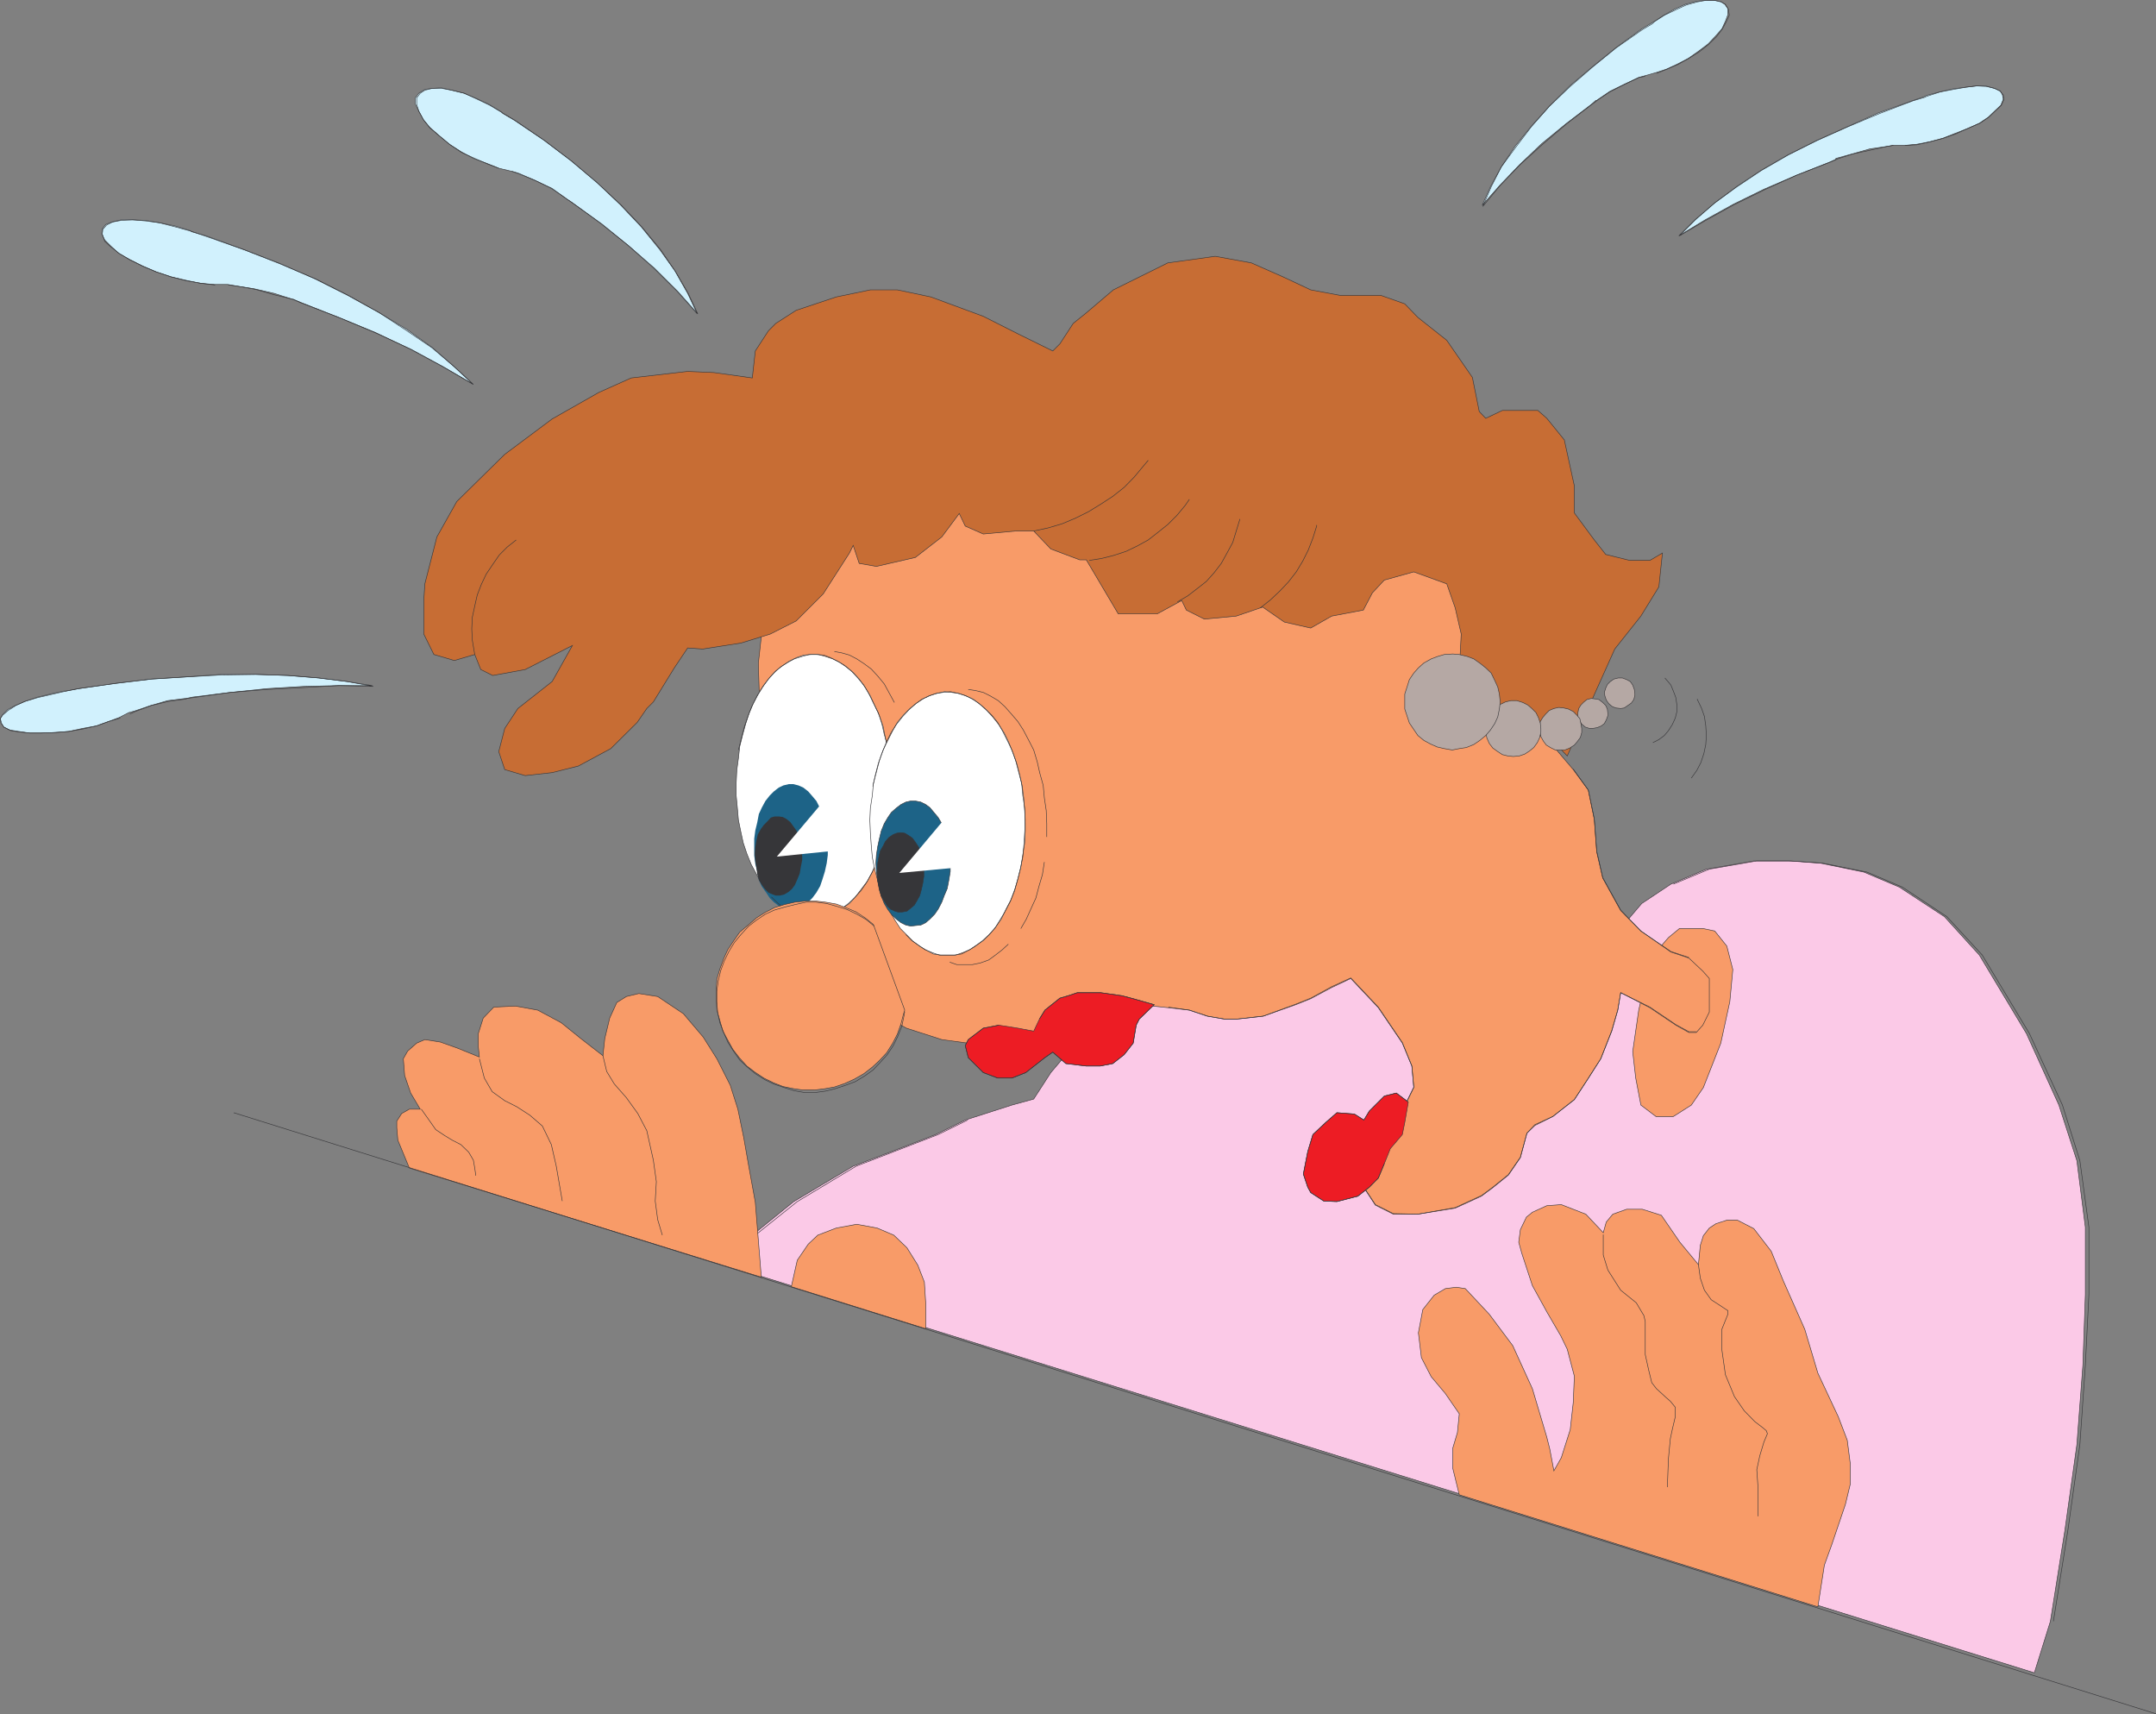 <svg xmlns="http://www.w3.org/2000/svg" width="358.633" height="285.05"><rect width="100%" height="100%" fill="#808080" stroke="none"/><path fill="#fbc9e7" stroke="#363639" stroke-width=".091" d="m122.241 210.897 2.398-5.082 7.391-5.988 9.89-5.89 6.348-2.411 7.391-2.852 4.902-2.41 7.758-2.488 3.63-1 2.85-4.402 4.81-5.668 7.98-7.801 12.34-7.89 8.89-3.36 15.871-2.219 41.59 6.8 6.809-7.98 4.851-3.222 5.899-2.488 7.89-1.372h5.89l5.173.372 7.258 1.488 5.898 2.5 7.48 4.902 5.813 6.39 7.84 13.06 5.398 11.89 2.992 9.25 1.41 11.07v11.2l-.41 11.75-1 13.19-1.992 14.24-2.41 15.148-2.668 8.57-216.16-67.297"/><path fill="#f89b68" stroke="#363639" stroke-width=".091" d="m275.448 158.327 2.082-2.403 1.82-1.5h3.989l1.902.41 2 2.5 1 3.903-.5 5.348-1.5 6.89-2.902 7.39-2 2.911-2.989 1.898h-2.902l-2.5-1.898-.86-4.492-.5-4.399 1-6.898 1-4.352 1.86-5.308"/><path fill="#f89b68" stroke="#363639" stroke-width=".091" d="m127.82 95.284-1.68 15.062.5 16.14 7.98 16.06 3.309 20.18 7.98 5.581 4.86 2.68 5.89 1.898 7.3 1h3.36l5.621-1.18 6.668-1h3.403l7.847-4.488 3.492.368 3.489.402 3 1 2.902.5h1.898l4.493-.5 5.398-1.902 2.5-1 3.488-1.86 3.172-1.5 4.578 4.86 4 5.89 1.582 3.809.32 3.582-1.902 3.898-4.09 3.68-3.398 2.312v4.489l1.09 2.27 1.91 2.902 2.988 1.5h4.082l6.211-1 4.36-1.993 1.898-1.41 2.59-2.09 1.992-2.898 1.09-4.082 1.32-1.27 2.989-1.5 3.582-2.808 2.226-3.399 2.172-3.402 1.82-4.578 1-3.5.489-2.902 4.859 2.5 4.313 2.902 2.168 1.219h1.23l1.09-1.22 1.082-2.179v-5.582l-1.082-1.219-2.32-2.18-2.989-1-4.992-3.491-3.36-3.399-2.988-5.402-1-4.348-.402-5.402-1-4.899-2.5-3.398-3.398-3.992-2.09-1.68 3.41-6.8v-17.92l-20.281-14.55-19.14-6.81-43.9-4.401-36.007 6.812-10.16 6.66-2.313 9.977"/><path fill="#ed1c24" stroke="#363639" stroke-width=".091" d="m171.948 171.487.992-2.09.871-1.41 2.489-1.992 1.41-.41 1.488-.5h3.902l3.5.5 1.899.5 3.492 1-2.492 2.402-.5 1-.5 2.988-1.5 1.91-1.899 1.489-2.09.41h-2.312l-3.398-.41-2.18-1.899-1.309.91-3.18 2.489-2.312.91h-2.36l-2.398-.91-2.5-2.489-.5-2 .5-1 2.5-1.898 2.578-.5 3.18.5 2.63.5"/><path fill="#c76d34" stroke="#363639" stroke-width=".091" d="m116.89 107.936 6.351-.992 4.89-1.5 4.31-2.18 4.488-4.488 4.363-6.8.629-1.27 1 2.988 2.86.5 6.48-1.488 4.398-3.41 2.902-3.899 1 2.09 3 1.32 5.387-.5h3l2.852 2.989 4.808 1.808h1.09l5.313 8.98h6.48l4.078-2.218.77 1.59 3 1.5 5.3-.5 4.403-1.5 3.59 2.488 4.398 1 3.488-1.988 5.262-1 1.5-2.86 1.988-2.129 4.903-1.363 5.488 1.992 1.402 4 1 4.348-.41 7.89v2.18l15.828 7.89 2.22 2.313 4.5-10.203 3.401-7.578 4.348-5.48 2.992-4.86.59-5.62-2.082 1.218h-3.36l-3.988-.988-1.902-2.41-3.316-4.489v-4.492l-1.672-7.66-2.91-3.59-1.489-1.309h-5.902l-2.77 1.309-1.078-1.129-1.14-5.672-4.262-6.168-4.809-3.812-2.18-2.258-3.991-1.41h-6.797l-4.852-.91-4.629-2.172-5.262-2.317-5.988-1.093-7.89 1.093-9.07 4.489-4.583 3.898-2.09 1.68-2.218 3.402-1.18 1.18-5.8-2.852-5.759-2.91-8.71-3.219-5.583-1.18h-4.488l-5.672 1.18-6.668 2.22-3.398 2.179-1.223 1.23-2.18 3.352-.5 4.488-6.39-.898-4.36-.192-9.39 1.09-5.39 2.41-7.759 4.403-7.89 5.89-7.98 7.848-3.31 5.89-2 7.801-.179 2.77v5.578l1.68 3.402 3.398 1 3.402-1 1 2.5 1.989.989 5.398-.989 7.852-3.992-3.36 5.98-5.71 4.493-2.18 3.308-1 3.86 1 2.992 3.398 1 4.492-.5 4.348-1.09 5.402-2.902 4.399-4.36 1.59-2.308 1.09-1.09 3.492-5.672 2.218-3.309 2.5.18"/><path fill="#b5a8a4" stroke="#363639" stroke-width=".091" d="m271.948 115.335-.09-.68-.27-.73-.41-.59-.59-.32-.718-.27h-.68l-.73.18-.59.41-.5.5-.27.59-.23.73.09.59.23.68.41.59.59.491.59.23.809.09.59-.09 1.18-.82.41-.581.179-.688v-.312m-4.488 3.402-.09-.82-.27-.59-.5-.5-.628-.492-.59-.098-.684-.09-.726.188-.5.402-.5.5-.364.59-.136.68v.73l.226.59.41.59.59.5.684.218h.59l.718-.129.68-.28.5-.4.32-.59.27-.73v-.27"/><path fill="#b5a8a4" stroke="#363639" stroke-width=".091" d="m263.108 121.135-.137-.808-.18-.82-.5-.59-.593-.59-.809-.41-.77-.18-.82-.09-.82.18-.77.32-.59.59-.5.59-.41.68-.089.91v.808l.191.77.399.73.5.68.68.41.82.41h1.59l.808-.32.774-.5.5-.59.5-.68.226-.82v-.68"/><path fill="#b5a8a4" stroke="#363639" stroke-width=".091" d="m256.311 121.135-.101-.898-.309-.91-.41-.82-.68-.68-.68-.59-.82-.41-1-.313h-.992l-.91.223-.86.41-.82.5-.68.68-.5.82-.41.86v1.808l.192.91.398.91.59.77.82.59.77.5.91.222.902.09 1-.09.91-.312.77-.5.73-.59.59-.82.399-.86.191-.91v-.59"/><path fill="#b5a8a4" stroke="#363639" stroke-width=".091" d="m249.55 116.737-.141-1.313-.27-1.18-.5-1.09-.59-1.218-.91-.871-.898-.719-1.09-.77-1.09-.41-1.32-.32-1.082-.09-1.41.09-1.09.32-1.09.41-1.219.68-.91.809-.77.871-.73 1.078-.36 1.14-.41 1.27v2.493l.41 1.23.36 1.09.73 1.078.68 1 1 .82 1.09.59 1.13.5 1.179.27 1.32.23 1.172-.23 1.18-.18 1.23-.5 1-.68.988-.82.782-.91.718-1.078.5-1.09.27-1.32.14-1.18"/><path fill="#fff" stroke="#363639" stroke-width=".091" d="m148.268 130.706-.09-2.082-.18-1.907-.23-1.992-.5-2-.36-1.898-.628-1.82-.781-1.68-.719-1.582-.86-1.41-1-1.41-1-1.079-1.128-.91-1.094-.77-1.18-.59-1.218-.41-1.18-.32h-1.18l-1.23.09-1.18.41-1.219.59-1.09.73-1.18.9-1 1.089-.991 1.27-.91 1.41-.82 1.582-.68 1.59-.59 1.82-.5 1.808-.5 2-.22 1.989-.269 2-.101 2.082v2.09l.191 2 .18 2.078.41 2 .398 1.812.59 1.77.73 1.808.86 1.59.82 1.5.809 1.313 1.094 1.18 2.18 1.82 1.09.68 1.218.5 1.18.179 1.23.129 1.27-.129 1.218-.27 1.09-.59 1.09-.64 1.184-.77.988-1.09 1-1.312 1-1.32.82-1.5.68-1.578.719-1.68.5-1.82.5-1.989.36-2 .23-1.992.18-2.09v-1.18"/><path fill="#1d6387" d="M137.698 140.866v-1.492l-.27-1.407-.218-1.273-.41-1.32-.5-1.18-.5-.988-.77-.91-.59-.68-.82-.64-.809-.36-.87-.219h-.72l-.91.219-.77.36-.82.64-.68.68-.722.91-.59 1.09-.5 1.078-.27 1.41-.32 1.32-.18 1.363v2.809l.18 1.398.32 1.27.27 1.41.5 1.09.719 1 .594.902.68.68.82.64.77.36.91.23h.718l.871-.23.809-.36.82-.64.68-.68.68-.902.629-1.09.37-1.09.41-1.32.31-1.398.179-1.36v-1.32"/><path fill="#363639" d="m133.44 142.366-.14-1.09-.18-1.09-.309-1.129-.28-.863-.59-.82-.493-.68-.637-.5-.59-.32-.59-.09h-.82l-.59.183-.582.637-.59.59-.5.68-.5.91-.23.992-.18 1.09-.09 1.09.09 1.218.18 1.09.14 1.09.27 1 .5.82.5.68.59.59.723.312.5.18h.68l.726-.18.684-.402.59-.5.5-.68.398-.91.41-1 .18-1.09.23-1.128v-.68"/><path fill="#fff" d="m129.221 142.456 8.977-10.66 1.73 9.57zm0 0"/><path fill="none" stroke="#363639" stroke-width=".091" d="m122.83 124.725.5-2 .5-1.898.63-1.82.68-1.68.82-1.582.86-1.41 1-1.41.991-1.079 1-.91 1.23-.77 1.09-.59 1.31-.41 1.179-.32h1.18l1.218.09 1.09.41 1.184.59 1.226.73 1.082.9 1 1.089 1.09 1.27.82 1.41.77 1.582.809 1.59.59 1.82.41 1.808.59 2 .18 1.989.23 2 .18 2.082-.09 2.09-.09 2-.23 2.078-.36 2-.5 1.812-.59 1.77-.719 1.808-.77 1.59-.82 1.5-.91 1.313-1.09 1.18-.992.91-1.18.91-1 .68-1.23.5-1.27.179-1.218.129-1.18-.129-1.219-.27-1.18-.59-1.09-.64-1.093-.77-1.129-1.09m10.473-40.82 1.226.23 1.274.36 1.219.64 1.18.77 1.23.91 1.078 1.168 1.09 1.32.77 1.41.91 1.673"/><path fill="#fff" stroke="#363639" stroke-width=".091" d="m170.542 136.967-.094-2.082-.137-2-.27-2.09-.41-1.898-.5-1.91-.59-1.672-.722-1.82-.77-1.59-.91-1.399-1-1.27-.988-1.089-1.09-1-1.09-.812-1.23-.59-1.18-.41-1.222-.18-1.18-.14-1.09.23-1.308.402-1.09.5-1.18.77-1.133.91-1.09 1.09-1 1.218-.77 1.371-.82 1.63-.769 1.59-.629 1.76-.5 1.911-.5 1.898-.18 2-.32 2.09-.09 1.989.09 2.093.14 2.078.18 2 .399 2 .5 1.899.5 1.812.68 1.68.91 1.73.77 1.36.91 1.398 1.09 1.09.991 1 1.23.91 1 .59 1.18.633 1.22.18h2.5l1.171-.41 1.18-.493 1-.687 1.23-.813.989-1 1.09-1.27.91-1.308.77-1.59.82-1.59.68-1.812.5-1.68.491-2 .32-1.988.317-2 .094-1.992v-1.227"/><path fill="#1d6387" stroke="#363639" stroke-width=".091" d="M158.07 143.546v-1.36l-.321-1.41-.18-1.402-.5-1.18-.41-1.227-.59-1-.719-.863-.68-.808-.679-.5-.82-.41-.91-.18h-.77l-.812.18-.82.41-.77.59-.82.718-.59.863-.59 1-.5 1.227-.309 1.273-.281 1.309-.219 1.41-.09 1.36.09 1.398.219 1.5.281 1.32.309 1.27.5 1.222.59 1 .68.91.73.68.77.59.82.399.812.18.77-.09.91-.09.82-.399.68-.59.808-.82.59-.86.59-1.14.41-1.09.5-1.172.27-1.41.23-1.41v-1.398"/><path fill="#363639" stroke="#363639" stroke-width=".091" d="M153.67 145.174v-1.218l-.179-1.09-.32-1-.32-.91-.59-.899-.5-.683-.59-.407-.68-.41-.633-.09-.68.09-.59.227-.73.492-.59.68-.359.73-.5.86-.219 1-.191 1-.09 1.218v1.18l.18 1.09.191 1 .309 1 .5.812.5.82.5.5.77.36.5.14h.73l.77-.14.632-.5.59-.5.41-.68.5-.91.27-.992.23-1 .18-1.18v-.59"/><path fill="#fff" d="m149.589 145.174 8.98-10.699 1.68 9.7zm0 0"/><path fill="none" stroke="#363639" stroke-width=".091" d="m145.19 130.796.41-1.899.489-1.91.59-1.672.73-1.82.77-1.59.91-1.399 1-1.27.992-1.089 1.09-1 1.09-.812 1.23-.59 1.168-.41 1.18-.18 1.23-.14 1.09.23 1.312.402 1.09.5 1.18.77 1.09.91 1.129 1.09 1 1.218.77 1.371.82 1.63.77 1.59.628 1.76.5 1.911.5 1.898.184 2 .316 2.09.094 1.989-.094 2.093-.137 2.078-.18 2-.41 2-.492 1.899-.5 1.812-.68 1.68-.91 1.73-.82 1.36-.86 1.398-1 1.09-1.128 1-1.18.91-1 .59-1.18.633-1.222.18h-2.5l-1.18-.41-1.219-.493-1-.687-1.18-.813-.991-1"/><path fill="none" stroke="#363639" stroke-width=".091" d="m161.061 114.655 1.18.18 1.32.32 1.18.59 1.309.77 1.09.991 1.09 1.23 1.09 1.27.901 1.399.91 1.73.817 1.59.594 1.992.398 1.77.59 2.129.191 2.09.31 2.078.089 2.183v2.22m-6.39 17.827-1.09 1-1.18.903-1 .73-1.399.5-1.32.27h-2.582l-1.18-.41m15.742-16.641-.32 2.078-.59 2-.5 1.902-.77 1.68-.82 1.82-.91 1.578"/><path fill="#f89b68" stroke="#363639" stroke-width=".091" d="m145.28 153.745-1.36-1.09-1.5-.988-1.722-.73-1.59-.59-1.808-.321-1.59-.18h-1.68l-1.809.18-1.773.41-1.637.5-1.582.82-1.41.899-1.36 1.18-1.41 1.18-.988 1.41-1 1.5-.68 1.492-.64 1.73-.5 1.668-.09 1.68v1.82l.09 1.672.5 1.73.5 1.77.82 1.488.82 1.5 1.079 1.41 1.27 1.399 1.32 1 1.5 1 1.582.773 1.59.63 1.808.37 1.59.219h1.82l1.77-.219 1.582-.281 1.726-.59 1.582-.719 1.59-.91 1.41-1.09 1.18-1.093 1.219-1.309 1-1.59.77-1.5.59-1.668.41-1.59.222-.73-5.21-14.242"/><path fill="none" stroke="#363639" stroke-width=".091" d="m145.409 154.014-1.309-1.078-1.59-.91-1.59-.77-1.628-.5-1.774-.5-1.808-.23h-1.59l-1.899.41-1.68.41-1.73.5-1.492.68-1.5 1-1.27.988-1.308 1.41-1.09 1.32-.91 1.493-.77 1.59-.59 1.59-.41 1.718-.23 1.68v1.77l.14 1.812.36 1.68.64 1.629.68 1.59 1 1.59.989 1.398 1.27 1.183 1.32 1.09 1.59 1 1.491.719 1.727.59 1.582.5 1.77.32h1.82l1.68-.23 1.629-.399 1.77-.59 1.581-.593 1.5-.907 1.41-1 1.219-1.273 1.18-1.309 1-1.5.77-1.59.64-1.578.36-1.73.132-.77m43.859-.73 3.489.5 3 1 2.902.5h1.898l4.493-.5 5.398-1.992 2.5-1 3.488-1.91 3.172-1.45 4.578 4.852 4 5.898 1.582 3.899.32 3.492-1.902 3.898-4.09 3.77-3.398 2.18v4.492l1.09 2.308 1.91 2.903 2.988 1.5 4.082.09 6.211-1.09 4.36-2 1.898-1.403 2.59-2.09 1.992-2.898 1.09-3.992 1.32-1.41 2.989-1.36 3.582-2.808 2.226-3.399 2.172-3.402 1.82-4.668 1-3.41.489-2.902 4.859 2.402 4.313 2.91 2.168 1.18h1.23m-1.23-12.34-2.989-1-4.992-3.402-3.36-3.489-2.988-5.402-1-4.399-.402-5.351-1-4.809-2.5-3.488"/><path fill="#ed1c24" stroke="#363639" stroke-width=".091" d="m234.26 183.276-1.992-1.5-2 .5-2.488 2.488-.91 1.5-1.59-1-2.898-.219-1.864 1.63-2.129 2-.859 2.851-.73 3.719.73 2.18.5.91 2.168 1.402 2.184.09 3.488-.903 1.91-1.5 1.488-1.5 1-2.398 1-2.5 2-2.352.403-2 .59-3.398"/><path fill="none" stroke="#363639" stroke-width=".091" d="m234.26 183.276-1.992-1.5-2 .5-2.488 2.488-.91 1.5-1.59-1-2.898-.219-1.864 1.63-2.129 2-.859 2.851-.73 3.719.73 2.18.5.91 2.168 1.402 2.184.09 3.488-.903 1.91-1.5 1.488-1.5 1-2.398m-57.328-24.129.871-1.41 2.489-1.992 1.41-.41 1.488-.5h3.902l3.5.5 1.899.5 3.492 1-2.492 2.402-.5 1-.5 2.988-1.5 1.91-1.899 1.489-2.09.41h-2.312l-3.398-.41-2.18-1.899-1.309.91-3.18 2.489-2.312.91h-2.36l-2.398-.91-2.5-2.489-.5-2 .5-1 2.5-1.898 2.578-.5m5.809-82.18 2.352-.5 2.32-.683 2.18-.907 2.218-1.093 1.993-1.22 2.09-1.358 1.898-1.5 1.68-1.72 1.59-1.91.73-.859m-9.801 16.637 1.992-.309 2-.5 2.09-.68 1.899-.91 1.82-1 1.672-1.308 1.59-1.27 1.5-1.5 1.398-1.683.68-.989m-1.989 17.051 1.72-1 1.589-1.222 1.5-1.18 1.27-1.41 1.222-1.59 1-1.809.91-1.68.578-1.898.59-1.91v-.09m3.411 14.789 1.671-1.32 1.59-1.5 1.41-1.492 1.309-1.68 1.09-1.808.91-1.82.77-1.99.628-2v-.179m-133.16 2.489-1.488 1.18-1.32 1.32-1.09 1.578-1.078 1.593-.82 1.727-.68 1.762-.41 1.82-.41 1.898-.09 1.91.09 1.86.32 1.902.09.5m195.976 14.649.992-.5.91-.68.68-.809.64-1 .5-1.09.27-1.09v-1.09l-.18-1.222-.41-1.09-.41-1-.77-.91-.23-.27m4.399 16.653.91-1.273.68-1.317.5-1.492.312-1.5.098-1.5-.098-1.59-.223-1.578-.5-1.41-.68-1.402v-.098M125.14 205.815l7.48-5.988 9.8-5.89 6.259-2.411 7.39-2.852 4.902-2.41m117.379-39.23 5.98-2.488 7.9-1.372h5.761l5.207.371 7.352 1.489 5.898 2.5 7.39 4.902 5.891 6.39 7.852 13.06 5.488 11.89 2.902 9.25 1.5 11.07v11.2l-.59 11.75-.91 13.19-1.992 14.24-2.41 15.148"/><path fill="#f89b68" stroke="#363639" stroke-width=".091" d="m68.089 194.245-1.91-4.621-.18-2.09v-1.09l.82-1.27 1.27-.718H69.9l-1.59-2.68-1-2.902-.222-2.809.722-1.27 1.5-1.32 1.36-.59 2.59.41 2.808 1 3.672 1.489-.18-1.719v-2.18l.82-2.578 1.758-1.82 3.59-.18 3.72.68 3.901 2.09 3.258 2.629 3.684 2.859.308-2.86.82-3.398 1.18-2.59 1.59-.992 2.078-.5 3.133.5 4.27 2.852 3.308 3.898 2.262 3.59 2.23 4.402 1.27 3.989.988 4.8.82 4.68 1.09 5.98 1 12.481-58.55-18.152m63.544 19.73.988-4.398 1.82-2.672 1.59-1.5 3.078-1.18 3.403-.629 3.398.63 2.77 1.179 2.18 2.09 1.812 2.902 1.09 2.809.23 3.59v4.171l-22.36-6.992m111.11 34.61-1.082-4.399v-3.36l.77-2.581.312-3.13-2.312-3.359-2.36-2.812-1.629-3.168-.5-4.129.73-3.863 1.9-2.399 1.859-1.09 1.82-.23 1.492.23 3.988 4.262 3.903 5.219 3.27 7.168 2.398 8.07.5 1.992.68 3.59 1.23-2.18 1.488-4.671.5-4.489.184-4.402-1.184-4.488-1.078-2.219-2.32-3.992-2.399-4.36-1.77-5.398-.5-1.812.27-2.09 1-2.078 1-.82 2.399-1.09 2.41-.18 4.082 1.59 2.898 3.078.5-1.77 1.09-1.308 2.309-.82h2.59l3.171 1 3.09 4.488 3.078 3.722.32-3.222.5-1.59.993-1.27 1.09-.719 1.82-.59h1.77l2.718 1.399 2.903 3.77 2 4.902 3.578 8.07 2.18 7.297 3.402 7.262 1.488 3.898.5 3.903v3.398l-.809 3.36-2.273 6.71-1.227 3.399-1.082 6.941-59.648-18.64"/><path fill="none" stroke="#363639" stroke-width=".091" d="m100.292 175.565.629 2.629 1.27 2.082 2 2.27 1.898 2.628 1.5 2.86 1.09 4.902.5 3.578-.188 3.223.41 3.09.77 2.578m-30.43-29.34.82 3.219 1.309 2.262 2.09 1.5 1.988 1 2.184 1.41 2.09 1.808 1.488 3.082.82 3.59 1 5.8m-23.45-15.28 1.411 1.988.988 1.41 1.5 1 1.27.77 1.41.722 1.312 1.27.77 1.32.23 1.309.18 1.27m203.367 14.792.32 2.27.68 1.988 1.133 1.59 1.27.82 1.5.992v.59l-1 2.5v3.399l.59 4.168 1.5 3.632 1.628 2.36 1.77 1.808 1.312 1 .59.5.188.5-.59 1.41-.68 2.262-.5 2.32.18 2.579v5.172m-25.719-46.852v3.402l.77 2.5 2.129 3.348 2.59 2.09 1.269 2.129.23 1v5.492l.59 2.668.493 2 .78 1 1.63 1.492.68.59.82 1v1.59l-.5 2.129-.32 1.5-.32 3.351-.18 4.719M38.882 185.046l319.738 99.96"/><path fill="#d1f1fd" stroke="#363639" stroke-width=".091" d="m37.882 47.307 1.18.219 3.218.5 3.352.77 3.09 1h.128l1.18.5 6.309 2.488 6.082 2.5 5.89 2.812 5.348 2.899 4.992 2.86-3.082-2.86-3.68-3.219-4.21-2.992-4.579-2.77-5.261-2.898-5.399-2.719-5.898-2.59-5.89-2.262-6.352-2.32-2.41-.68-.32-.218-2.579-.781-2.402-.489-2.41-.41-2.168-.09h-1.82l-1.59.36-.993.41-.59.718-.09.872.493.988 1 1 1.32 1.23 1.77.989 2.168 1.093 2.32 1 2.402.817 2.59.59 2.398.492 2.27.191h2.223M21.42 118.506l.989-.27 2.68-.91 2.812-.812 2.988-.367h.102l1.078-.223 6.223-.77 6.168-.64 5.98-.36 5.899-.14h5.582l-4.223-.68-4.758-.59-5.082-.41-5.398-.18h-5.668l-5.801.411-5.812.36-6.079.73-5.98.86-2.18.41h-.32l-2.27.5-2.082.5-2.129.722-1.59.68-1.269.68-.91.91-.32.59.09.73.5.68 1 .488 1.41.23 1.898.27h1.82l2.352-.09 2.32-.18 2.309-.5 2.27-.41 1.992-.719 1.82-.68 1.59-.82M85.05 28.475l1.09.371 2.808 1.13 2.762 1.359 2.41 1.632.09.09.91.59 4.89 3.59 4.489 3.578 4.27 3.809 3.812 3.761 3.398 3.809-1.59-3.399-2.128-3.761-2.493-3.488-3.09-3.81-3.488-3.679-3.898-3.722-4.262-3.579-4.488-3.402-4.992-3.36-1.91-1.128-.27-.27-2-1.23-2.129-1-2.082-.86-2-.5-1.77-.402-1.5.09-1.218.18-1 .632-.59.77v1l.59 1.23.73 1.36 1.09 1.308 1.578 1.41 1.68 1.403 2 1.27 1.992 1.09 2.23.82 1.989.808 2.09.5m229.808-4.301-1 .18-2.808.402-2.86.82-2.808.77v.14l-1.09.5-5.492 2.169-5.391 2.32-5.078 2.492-4.68 2.59-4.402 2.668 2.68-2.668 3.312-2.82 3.578-2.672 4.09-2.719 4.492-2.59 4.797-2.402 5.082-2.27 5.168-2.308 5.582-2 2-.68.41-.222 2.219-.59 2.18-.5 2.082-.278 1.91-.222h1.488l1.41.41 1 .402.36.68.14.73-.41 1-.91.86-1.18 1.129-1.488 1-1.91.86-2.09.82-2.082.82-2.219.59-2.09.402-2 .187h-1.992m-41.269-11.57-1 .27-2.41 1.14-2.399 1.18-2.18 1.492h-.129l-.773.68-4.219 3.219-3.988 3.27-3.68 3.491-3.261 3.399-3 3.402 1.37-3.082 1.81-3.309 2.269-3.402 2.633-3.27 3.078-3.398 3.398-3.402 3.774-3.18 3.898-3.168 4.309-3.129 1.672-1 .32-.183 1.68-1.09 1.77-1 1.808-.809 1.82-.5 1.582-.18h1.27l1.23.18.68.5.5.719v1l-.41 1.09-.59 1.273-1 1.13-1.27 1.359-1.633 1.23-1.68 1.18-1.898.988-1.77.82-1.82.59-1.761.5"/><path fill="none" stroke="#363639" stroke-width=".091" d="m37.971 47.397 1.18.129 3.309.59 3.172.91 3.218.77.098.09 1.172.5 6.219 2.398 6.172 2.59 5.89 2.722 5.348 2.899 4.992 2.949-3.172-2.95-3.68-3.128-4.21-2.852-4.579-3-5.171-2.898-5.399-2.719-5.898-2.5-5.98-2.351-6.352-2.231-2.23-.77-.4-.128-2.5-.68-2.581-.68-2.41-.32-2.079-.18-1.91.09-1.449.27-1 .5-.633.718-.09.782.403 1.218 1 .91 1.41 1.09 1.77 1.082 2.218 1.09 2.18.91 2.492.817 2.59.683 2.398.399 2.313.281M21.6 118.737l.899-.41 2.68-1 2.812-.68 3-.41.09-.09 1.078-.133 6.133-.86 6.168-.5 6.16-.32 5.719-.32 5.761.14-4.402-.82-4.668-.59-5.082-.41-5.309-.18-5.757.09-5.711.321-5.852.36-6.078.73-6.121.86-2.09.41-.41.09-2.18.5-2.172.5-2.129.632-1.5.68-1.27.82-.91.77-.41.59.231.82.36.59 1.14.59 1.36.218 1.808.18h2l2.313-.09 2.27-.18 2.308-.41 2.18-.5 1.992-.719 2-.59M85.14 28.475l1.218.371 2.59 1.13 2.902 1.359 2.36 1.722.14.098.86.582 4.898 3.5 4.492 3.668 4.301 3.719 3.77 3.761 3.398 3.809-1.59-3.399-2.078-3.578-2.5-3.671-3.133-3.81-3.488-3.679-3.86-3.582-4.39-3.719-4.488-3.402-4.903-3.36-1.91-1.128-.27-.18-2-1.18-2.077-1-2.133-1-2.09-.5-1.68-.312h-1.59l-1.218.312-.77.5-.59.77v1.09l.36 1.14.82 1.489 1 1.27 1.578 1.32 1.82 1.492 1.86 1.27 2.222 1 2.09.91 1.899.718m231.988-3.801-1.09.18-2.808.633-2.77.59-2.809.91-.09.09-1 .41-5.581 2.168-5.301 2.41-5.078 2.492-4.68 2.59-4.39 2.578 2.667-2.668 3.223-2.82 3.68-2.672 4.078-2.719 4.492-2.59 4.8-2.402 5.079-2.27 5.309-2.218 5.492-2.09 1.988-.59.371-.18 2.219-.722 2.18-.41 2.082-.368 1.82-.222 1.578.09 1.41.32.91.5.5.582.09.82-.41.91-.91.86-1.18 1.129-1.488 1-2 .86-2 .91-2.082.73-2.219.59-2.18.492-2 .097m-43.171-11.48-1 .18-2.41 1.14-2.489 1.27-2.09 1.402-.09.09-.808.59-4.184 3.219-3.988 3.402-3.719 3.36-3.351 3.488-2.899 3.492 1.399-3.262 1.68-3.309 2.402-3.27 2.59-3.401 2.988-3.399 3.488-3.312 3.774-3.27 3.898-3.168 4.309-3 1.68-.992.312-.32 1.68-1.09 1.91-.91 1.757-.809 1.82-.5 1.5-.27h1.313l1.09.27.77.41.5.809.14 1-.5 1.09-.64 1.183-1 1.309-1.36 1.32-1.492 1.18-1.73 1.09-1.77.988-1.898.82-1.72.68"/></svg>
